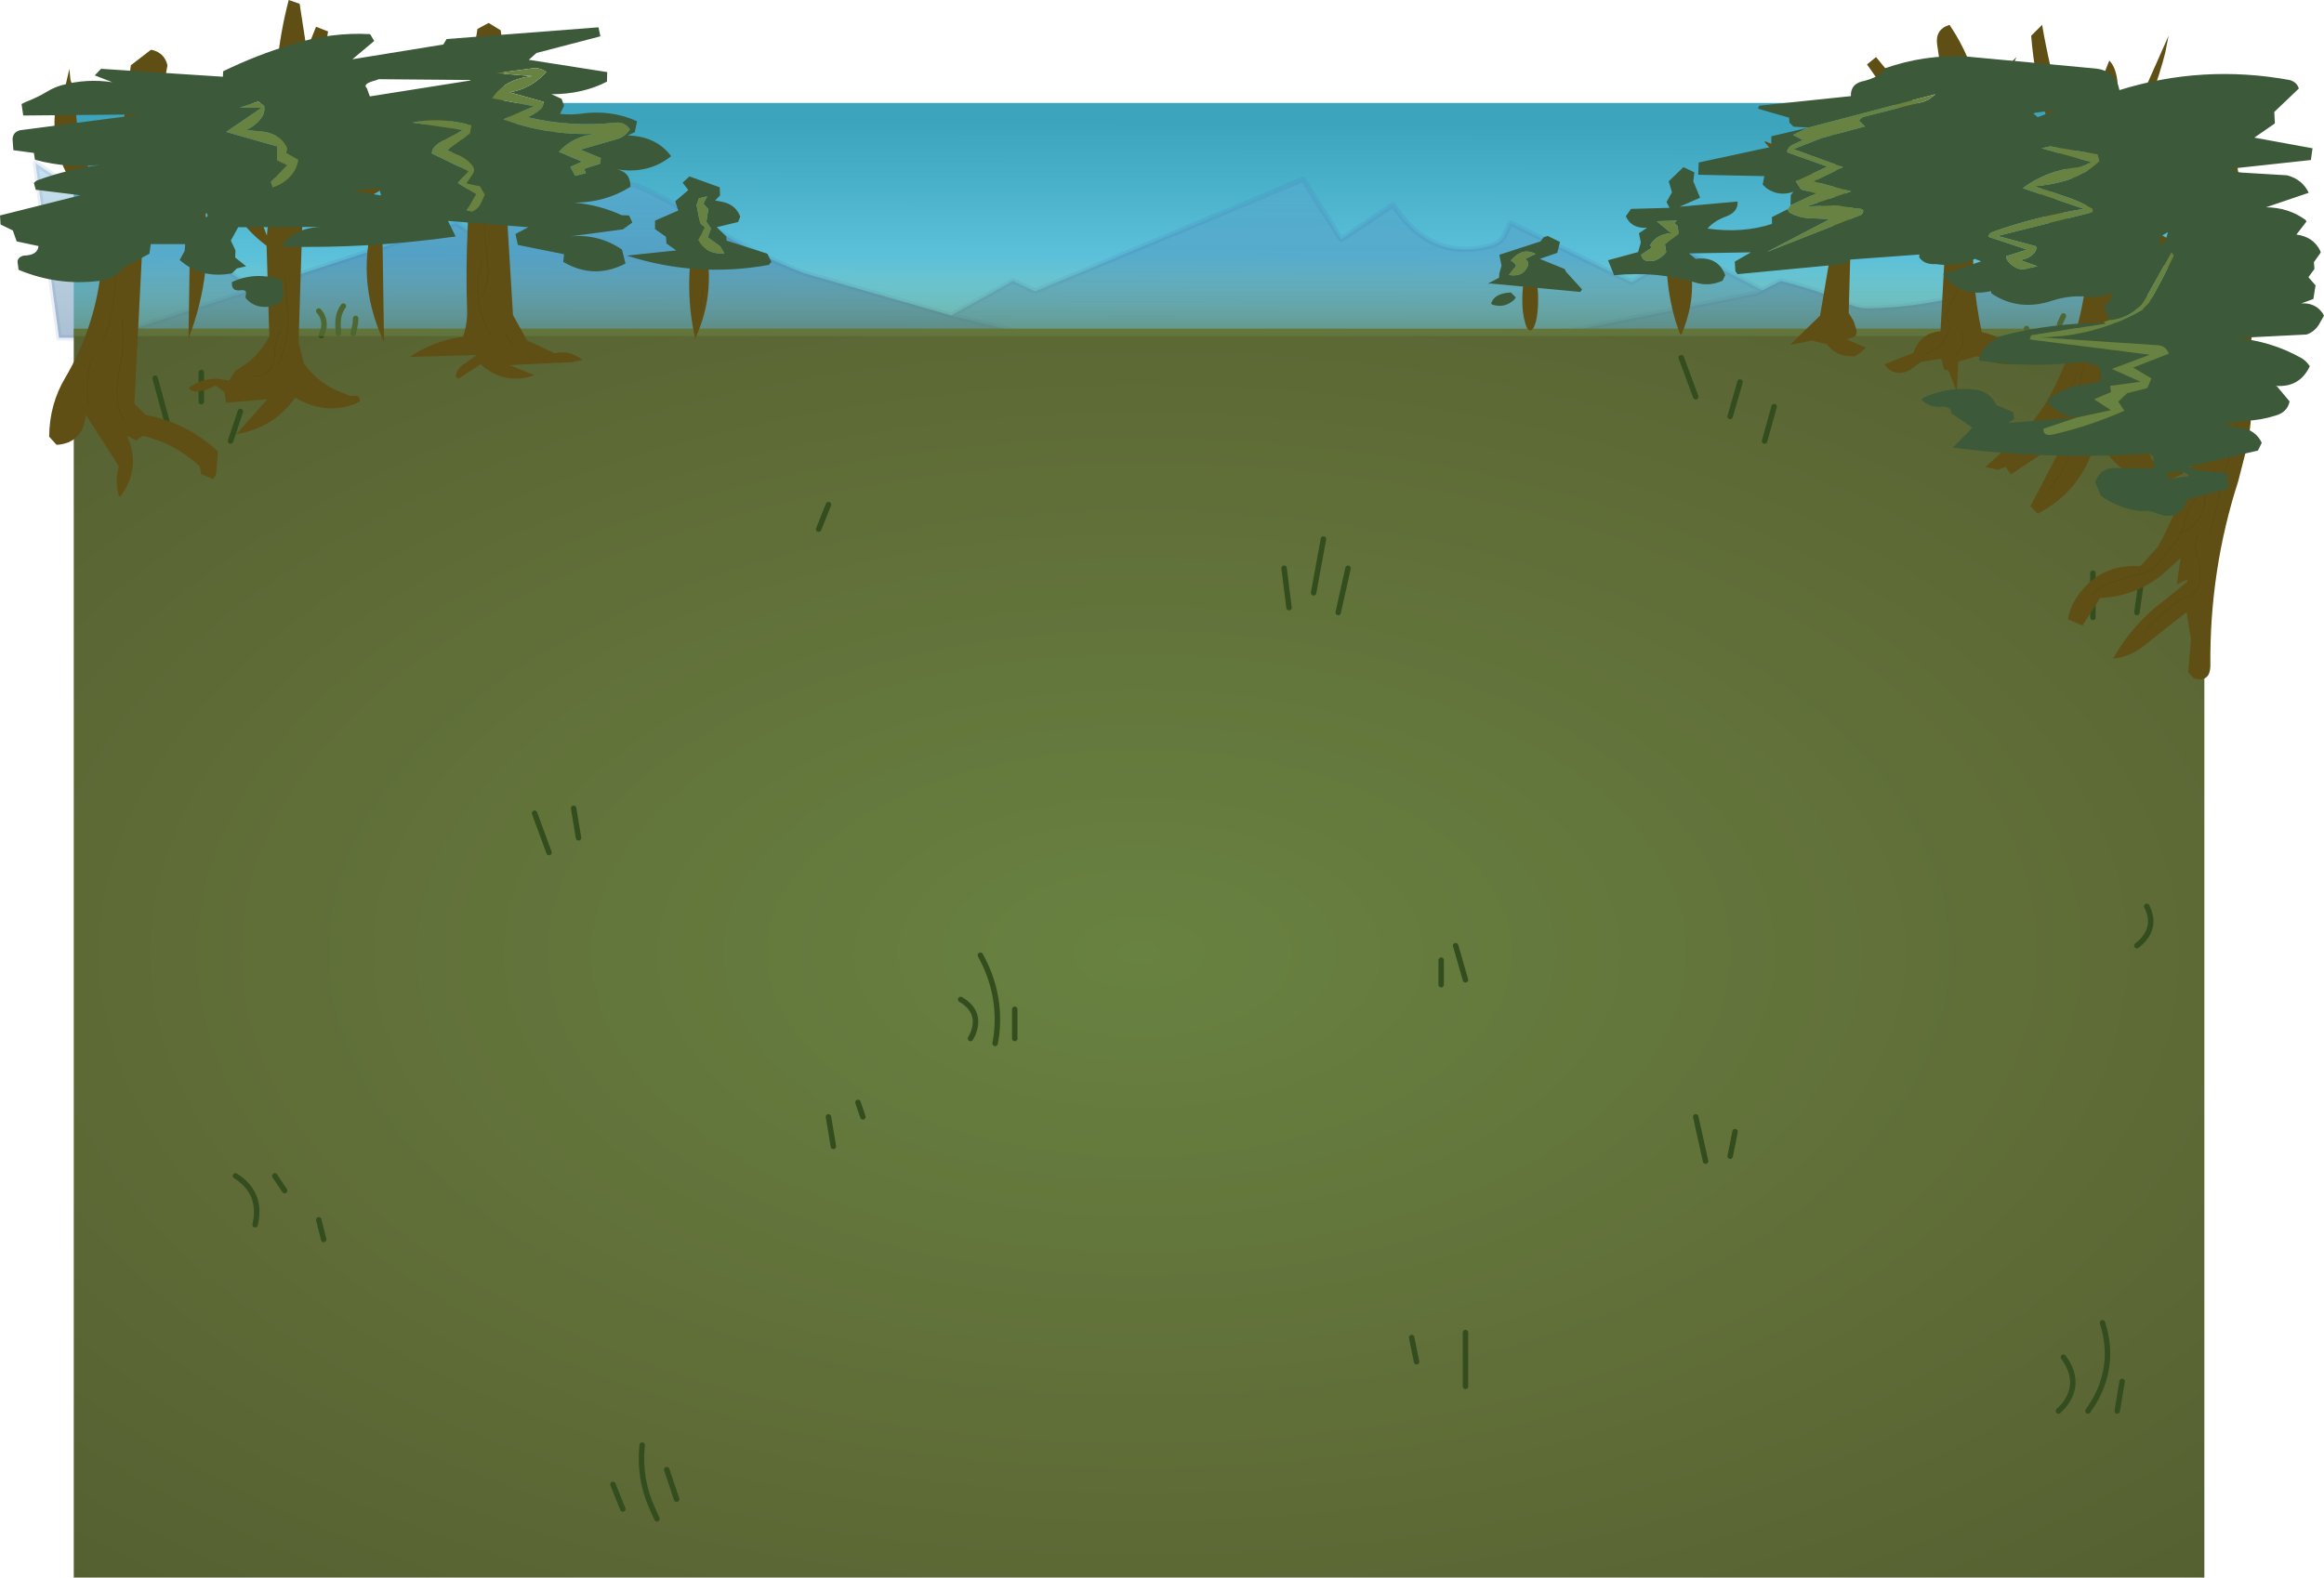 <?xml version="1.0" encoding="UTF-8" standalone="no"?>
<svg xmlns:xlink="http://www.w3.org/1999/xlink" height="288.85px" width="425.4px" xmlns="http://www.w3.org/2000/svg">
  <g transform="matrix(1.0, 0.0, 0.0, 1.0, 13.5, 18.85)">
    <path d="M390.0 41.3 L0.0 41.3 0.0 0.0 390.0 0.0 390.0 41.3" fill="url(#gradient0)" fill-rule="evenodd" stroke="none"/>
    <path d="M381.2 43.0 L375.05 39.25 394.95 31.0 395.5 30.95 397.05 43.0 381.2 43.0 M309.1 34.3 L308.0 34.85 267.55 43.0 177.3 43.0 160.6 38.9 171.9 32.6 176.0 34.5 225.0 14.0 232.0 25.0 241.5 18.65 Q248.5 29.35 259.7 26.05 261.25 25.6 262.0 24.05 L263.0 22.0 285.2 32.85 295.0 27.0 309.1 34.3 M33.05 34.1 L5.8 43.0 -2.7 43.0 -7.0 11.0 11.05 23.35 11.0 19.0 33.05 34.1 M12.0 24.0 L11.05 23.35 12.0 24.0" fill="url(#gradient1)" fill-rule="evenodd" stroke="none"/>
    <path d="M375.05 39.25 L381.2 43.0 267.55 43.0 308.0 34.85 309.1 34.3 312.45 32.6 Q319.1 34.15 325.25 36.95 326.8 37.65 328.4 37.6 344.8 37.35 359.95 30.0 L375.05 39.25 M160.6 38.9 L177.3 43.0 5.8 43.0 33.05 34.1 70.0 22.0 72.75 23.85 Q74.0 24.5 75.05 24.05 87.05 19.05 99.65 15.3 101.8 14.55 103.55 15.35 108.65 17.55 113.5 20.75 123.15 27.1 133.65 31.15 L160.6 38.9" fill="url(#gradient2)" fill-rule="evenodd" stroke="none"/>
    <path d="M375.05 39.25 L381.2 43.0 397.05 43.0 395.5 30.95 M394.95 31.0 L375.05 39.25 359.95 30.0 Q344.8 37.35 328.4 37.6 326.8 37.65 325.25 36.95 319.1 34.15 312.45 32.6 L309.1 34.3 308.0 34.85 267.55 43.0 381.2 43.0 M309.1 34.3 L295.0 27.0 285.2 32.85 263.0 22.0 262.0 24.05 Q261.25 25.6 259.7 26.05 248.5 29.35 241.5 18.65 L232.0 25.0 225.0 14.0 176.0 34.5 171.9 32.6 160.6 38.9 177.3 43.0 267.55 43.0 M160.6 38.9 L133.65 31.15 Q123.15 27.1 113.5 20.75 108.65 17.55 103.55 15.35 101.8 14.55 99.65 15.3 87.05 19.05 75.05 24.05 74.0 24.5 72.75 23.85 L70.0 22.0 33.05 34.1 5.8 43.0 177.3 43.0 M11.05 23.35 L12.0 24.0 M33.05 34.1 L11.0 19.0 11.05 23.35 -7.0 11.0 -2.7 43.0 5.8 43.0" fill="none" stroke="#3361ac" stroke-linecap="round" stroke-linejoin="round" stroke-opacity="0.102" stroke-width="1.0"/>
    <path d="M357.0 45.3 Q358.6 43.85 357.65 42.05 L357.45 41.3 357.65 42.05 Q358.6 43.85 357.0 45.3 M51.35 41.3 L357.45 41.3 363.4 41.3 363.3 42.6 363.4 41.3 390.0 41.3 390.0 270.0 0.0 270.0 0.0 41.3 45.75 41.3 48.4 41.3 48.45 42.15 48.4 41.3 51.35 41.3 51.15 42.15 51.35 41.3 M377.65 93.3 L378.55 87.0 377.65 93.3 M369.6 94.2 L369.6 86.1 369.6 94.2 M136.35 78.05 L138.15 73.55 136.35 78.05 M303.2 192.85 L304.1 188.35 303.2 192.85 M298.7 193.75 L296.9 185.65 298.7 193.75 M250.3 161.45 L250.3 156.95 250.3 161.45 M254.75 160.55 L252.95 154.3 254.75 160.55 M172.25 171.3 L172.25 165.95 172.25 171.3 M168.65 172.2 L168.9 170.7 Q169.8 163.0 165.95 156.05 169.8 163.0 168.9 170.7 L168.65 172.2 M164.15 171.3 L164.55 170.55 Q166.25 166.45 162.35 164.15 166.25 166.45 164.55 170.55 L164.15 171.3 M222.45 92.4 L221.55 85.2 222.45 92.4 M231.45 93.3 L233.25 85.2 231.45 93.3 M226.95 89.7 L228.75 79.85 226.95 89.7 M296.9 53.8 L294.25 46.65 296.9 53.8 M309.5 61.9 L311.25 55.6 309.5 61.9 M303.2 57.4 L305.0 51.1 303.2 57.4 M363.3 239.5 L364.2 238.6 Q367.65 234.35 364.2 229.65 367.65 234.35 364.2 238.6 L363.3 239.5 M374.05 239.5 L374.95 234.1 374.05 239.5 M368.7 239.5 L369.75 237.9 Q373.8 231.0 371.35 223.35 373.8 231.0 369.75 237.9 L368.7 239.5 M377.65 154.3 L378.35 153.7 Q381.35 150.8 379.45 147.1 381.35 150.8 378.35 153.7 L377.65 154.3 M45.3 42.6 L45.75 41.3 45.3 42.6 M38.6 199.15 L36.8 196.45 38.6 199.15 M245.8 230.5 L244.9 226.05 245.8 230.5 M254.75 235.0 L254.75 225.15 254.75 235.0 M33.2 205.4 L33.4 204.35 Q34.1 199.3 29.6 196.45 34.1 199.3 33.4 204.35 L33.2 205.4 M45.75 208.1 L44.85 204.5 45.75 208.1 M100.5 257.45 L98.7 252.95 100.5 257.45 M110.35 255.65 L108.55 250.25 110.35 255.65 M106.75 259.25 L105.95 257.45 Q103.4 251.9 104.05 245.75 103.4 251.9 105.95 257.45 L106.75 259.25 M139.05 191.05 L138.15 185.65 139.05 191.05 M144.45 185.65 L143.55 183.0 144.45 185.65 M92.4 134.55 L91.5 129.15 92.4 134.55 M87.0 137.25 L84.35 130.05 87.0 137.25 M23.35 54.7 L23.35 49.35 23.35 54.7 M28.7 61.9 L30.5 56.5 28.7 61.9 M17.05 58.3 L14.9 50.4 17.05 58.3" fill="url(#gradient3)" fill-rule="evenodd" stroke="none"/>
    <path d="M357.45 41.3 L357.65 42.05 Q358.6 43.85 357.0 45.3 M51.35 41.3 L51.15 42.15 M363.3 42.6 L363.4 41.3 363.55 40.4 364.2 39.0 M369.6 86.1 L369.6 94.2 M378.55 87.0 L377.65 93.3 M379.45 147.1 Q381.35 150.8 378.35 153.7 L377.65 154.3 M371.35 223.35 Q373.8 231.0 369.75 237.9 L368.7 239.5 M374.95 234.1 L374.05 239.5 M364.2 229.65 Q367.65 234.35 364.2 238.6 L363.3 239.5 M305.0 51.1 L303.2 57.4 M311.25 55.6 L309.5 61.9 M294.25 46.65 L296.9 53.8 M228.75 79.85 L226.95 89.7 M233.25 85.2 L231.45 93.3 M221.55 85.2 L222.45 92.4 M162.35 164.15 Q166.25 166.45 164.55 170.55 L164.15 171.3 M165.95 156.05 Q169.8 163.0 168.9 170.7 L168.65 172.2 M172.25 165.95 L172.25 171.3 M252.95 154.3 L254.75 160.55 M250.3 156.95 L250.3 161.45 M296.9 185.65 L298.7 193.75 M304.1 188.35 L303.2 192.85 M138.15 73.55 L136.35 78.05 M48.4 41.3 L48.45 42.15 M45.75 41.3 Q46.0 39.85 45.25 38.6 L44.85 38.1 M45.75 41.3 L45.3 42.6 M48.4 41.3 Q48.3 40.2 48.5 39.1 48.7 38.1 49.35 37.2 M51.35 41.3 L51.55 40.35 51.6 39.45 M14.9 50.4 L17.05 58.3 M30.5 56.5 L28.7 61.9 M23.35 49.35 L23.35 54.7 M84.35 130.05 L87.0 137.25 M91.5 129.15 L92.4 134.55 M143.55 183.0 L144.45 185.65 M138.15 185.65 L139.05 191.05 M104.05 245.75 Q103.4 251.9 105.95 257.45 L106.75 259.25 M108.55 250.25 L110.35 255.65 M98.7 252.95 L100.5 257.45 M44.85 204.5 L45.75 208.1 M29.6 196.45 Q34.1 199.3 33.4 204.35 L33.2 205.4 M254.75 225.15 L254.75 235.0 M244.9 226.05 L245.8 230.5 M36.8 196.45 L38.6 199.15" fill="none" stroke="#334d1e" stroke-linecap="round" stroke-linejoin="round" stroke-width="1.0"/>
    <path d="M390.05 42.7 L0.05 42.7 0.05 28.3 390.05 28.3 390.05 42.7" fill="url(#gradient4)" fill-rule="evenodd" stroke="none"/>
    <path d="M392.8 12.2 Q390.95 15.75 388.4 18.55 385.55 21.75 382.05 24.1 386.15 26.4 389.3 29.9 391.1 31.85 392.3 34.25 L392.3 33.15 Q393.6 22.75 392.8 12.2 M341.1 -10.6 Q340.65 -13.45 343.35 -14.3 348.4 -6.85 349.2 2.0 L349.65 0.6 Q351.55 -4.5 355.6 -8.4 352.5 -1.5 350.8 5.75 349.35 12.0 348.15 18.3 L349.35 17.35 Q352.45 14.7 355.95 15.95 L347.85 21.8 Q347.1 31.95 349.25 41.95 354.15 43.05 356.2 46.35 L355.05 47.25 355.95 47.7 Q352.3 48.35 348.4 46.35 L344.95 47.35 344.7 52.9 343.15 48.95 342.35 48.85 341.85 46.85 338.1 47.4 336.75 48.45 335.95 49.0 335.1 49.3 Q332.75 49.85 331.45 47.85 L336.75 45.75 337.0 45.1 Q338.3 42.1 341.7 41.8 L343.3 12.75 339.3 8.4 Q331.3 12.35 324.9 18.6 L325.75 16.75 Q329.7 9.15 338.05 6.95 L328.25 -7.05 329.9 -8.4 343.05 7.5 Q342.5 -1.5 341.1 -10.6 M358.3 -12.3 L360.3 -14.3 Q362.9 0.8 368.7 14.9 L368.7 11.95 Q368.7 1.6 372.6 -7.75 373.7 -6.7 374.05 -4.25 374.85 1.95 374.3 8.35 L383.45 -12.3 382.85 -9.25 Q380.9 -1.5 377.2 5.7 375.75 8.55 375.05 11.55 373.2 19.9 373.4 28.45 L374.7 26.3 Q381.4 15.8 392.65 10.05 391.5 4.5 393.8 -0.45 396.4 10.65 397.2 22.75 397.55 27.65 398.35 32.5 399.55 39.75 398.0 46.95 399.35 54.5 397.95 62.4 L396.2 69.25 Q390.95 85.5 391.1 102.95 391.1 106.2 388.05 105.35 L387.05 104.25 387.55 98.2 386.75 93.25 384.1 95.3 378.8 99.5 Q376.35 101.45 373.25 101.75 L374.5 99.75 Q377.85 94.6 382.9 90.9 L386.95 87.6 386.8 87.3 384.95 88.15 385.65 83.3 382.55 86.15 Q377.5 90.35 370.9 90.65 L367.7 95.7 365.05 94.55 Q365.4 92.3 366.75 90.35 370.9 84.35 378.3 84.8 L381.5 81.25 Q388.8 68.05 389.75 53.2 L388.9 51.0 389.9 49.65 389.9 44.0 375.95 36.25 376.1 32.9 390.0 42.15 390.25 40.05 Q388.55 38.2 387.5 36.0 386.35 33.65 384.6 31.65 382.05 28.7 378.65 26.6 L373.55 32.6 Q373.8 49.85 380.5 65.5 L381.55 65.45 382.45 65.4 383.3 65.55 384.7 66.25 Q385.7 66.9 386.2 67.85 L383.75 68.95 Q381.2 70.05 378.5 68.95 372.95 66.7 370.4 61.1 L369.6 63.55 Q366.8 71.45 359.5 75.2 L358.15 73.85 364.7 61.3 354.6 68.0 353.6 66.65 352.55 67.05 Q352.1 67.25 351.7 67.05 L349.9 66.65 355.75 61.45 Q359.75 57.55 362.25 52.65 367.85 41.6 368.7 28.95 L365.7 26.75 Q361.15 23.1 359.5 17.45 L361.0 14.6 368.8 27.6 368.95 19.8 367.05 16.5 Q359.5 3.1 358.3 -12.3 M78.15 -13.3 L78.65 -9.25 78.8 3.45 81.3 0.8 82.2 2.7 78.95 5.7 78.65 4.6 78.5 12.1 Q82.55 6.25 89.55 4.35 82.7 8.55 79.0 15.65 L80.4 38.85 83.0 43.5 88.05 45.85 Q90.0 45.3 91.85 46.25 L93.1 46.95 93.05 47.05 91.25 47.45 79.8 48.0 84.35 49.85 Q78.85 51.75 74.45 47.85 L70.5 50.45 Q69.7 50.25 70.05 49.45 70.5 48.3 71.55 47.7 L73.75 46.15 61.5 46.5 Q66.0 43.5 71.25 42.8 72.1 40.35 72.0 37.85 71.75 30.6 72.1 23.1 72.3 18.7 72.1 14.4 L71.85 15.2 Q70.9 11.45 68.4 7.7 66.0 4.05 61.6 2.85 58.6 2.2 57.85 1.45 L58.55 1.15 Q63.0 0.35 67.4 1.65 70.15 4.25 71.55 7.85 L71.85 8.6 Q71.8 6.6 71.9 4.6 72.35 -4.5 73.9 -13.55 L75.95 -14.65 78.15 -13.3 M10.45 -6.9 L14.15 -9.75 Q16.6 -9.25 17.15 -6.9 L14.0 11.1 Q18.65 6.2 24.0 2.65 L26.05 0.65 Q28.25 -2.75 31.1 -5.55 L31.25 -3.05 Q23.9 8.1 13.35 15.9 L13.0 18.9 29.1 7.85 35.35 24.3 Q35.7 20.4 36.35 16.55 37.3 11.0 37.0 5.5 36.25 -7.0 39.35 -18.85 L41.35 -18.15 42.65 -9.7 44.35 -13.95 46.55 -13.1 42.6 12.25 52.1 4.5 42.3 15.8 41.9 21.15 Q50.0 16.85 58.0 12.15 61.1 10.3 64.4 8.75 L65.35 8.55 Q55.65 18.65 41.85 21.65 L41.15 43.8 42.15 47.75 Q44.5 50.95 48.0 52.6 L50.75 53.7 Q52.5 53.25 52.35 54.65 L51.75 55.0 Q46.05 57.25 40.55 53.95 36.6 59.5 29.75 60.65 L35.45 54.25 27.9 54.9 27.55 52.9 25.9 51.7 Q24.45 52.65 22.8 52.8 21.7 53.0 21.0 52.2 24.35 49.75 28.4 50.85 L29.6 49.0 Q33.5 46.95 35.8 42.8 L35.3 26.15 Q27.7 20.5 26.3 10.85 L12.85 20.4 11.1 55.05 13.1 57.1 Q20.75 58.55 26.4 63.8 L26.05 68.0 25.55 68.85 23.35 68.0 23.05 66.5 Q18.4 62.25 12.6 60.95 L11.45 61.8 9.75 60.95 Q12.4 66.7 8.6 72.0 L8.25 72.0 Q7.5 69.15 8.25 66.5 L2.2 57.1 Q1.7 62.3 -3.15 62.6 L-4.5 61.1 Q-4.45 55.15 -1.55 50.3 3.75 41.3 4.95 31.0 L4.05 30.85 Q0.15 29.85 -1.7 26.35 L5.2 29.85 6.8 21.0 Q3.75 19.6 1.65 17.2 -5.55 8.9 -2.75 -2.15 L-1.5 -3.2 -0.8 -6.25 -0.6 -4.2 0.35 -1.7 Q0.0 10.1 7.05 19.55 L10.45 -6.9 M371.2 44.0 Q371.05 44.7 371.05 45.35 371.4 51.5 368.5 56.75 371.4 51.5 371.05 45.35 371.05 44.7 371.2 44.0 M331.25 21.5 L333.2 22.45 331.6 23.7 Q328.8 25.65 325.25 25.7 L324.9 38.45 325.8 39.95 326.3 41.5 Q326.45 42.3 326.05 42.75 L324.55 43.3 328.05 44.8 327.2 45.6 326.0 46.4 324.75 46.35 Q322.35 46.1 320.85 44.15 L318.15 43.5 314.15 44.3 319.65 38.95 321.35 28.95 320.45 28.9 319.6 28.7 Q318.5 28.4 318.0 27.4 317.4 26.2 317.6 24.95 L321.7 26.0 322.1 21.4 309.45 7.1 309.7 7.05 Q318.6 10.55 322.2 19.6 L322.6 10.7 322.9 10.45 Q324.95 17.85 325.25 25.65 L326.15 24.45 Q328.25 22.2 331.25 21.5 M378.95 97.4 Q379.85 95.5 381.3 94.4 L382.9 93.0 Q383.8 92.2 384.8 91.55 386.05 90.7 387.3 90.25 388.55 89.75 389.0 88.35 L389.2 87.35 Q389.4 84.9 388.65 82.65 387.85 80.4 389.0 78.95 387.85 80.4 388.65 82.65 389.4 84.9 389.2 87.35 L389.0 88.35 Q388.55 89.75 387.3 90.25 386.05 90.7 384.8 91.55 383.8 92.2 382.9 93.0 L381.3 94.4 Q379.85 95.5 378.95 97.4 M390.0 71.2 Q390.6 74.8 388.0 77.25 387.35 77.95 386.5 78.4 L385.75 78.75 384.9 80.2 383.4 82.05 382.15 83.55 381.45 84.4 Q380.15 86.05 377.9 86.35 L376.0 86.85 373.45 87.65 Q370.85 88.3 369.2 90.35 370.85 88.3 373.45 87.65 L376.0 86.85 377.9 86.35 Q380.15 86.05 381.45 84.4 L382.15 83.55 383.4 82.05 384.9 80.2 385.75 78.75 386.5 78.4 Q387.35 77.95 388.0 77.25 390.6 74.8 390.0 71.2 M366.5 50.4 L365.5 52.05 364.15 54.4 365.5 52.05 366.5 50.4 M370.2 42.65 Q367.05 48.15 367.1 54.4 367.15 56.45 366.8 58.4 L366.0 62.2 Q364.75 67.15 361.45 70.85 364.75 67.15 366.0 62.2 L366.8 58.4 Q367.15 56.45 367.1 54.4 367.05 48.15 370.2 42.65 M396.05 55.75 Q396.4 56.95 396.2 58.0 395.6 61.65 394.45 65.15 393.25 69.05 392.45 73.0 391.95 75.7 391.0 78.25 391.95 75.7 392.45 73.0 393.25 69.05 394.45 65.15 395.6 61.65 396.2 58.0 396.4 56.95 396.05 55.75 M392.35 66.85 L391.45 68.3 Q388.0 71.95 386.3 76.6 L385.85 78.3 385.75 78.75 385.0 78.95 385.75 78.75 385.85 78.3 386.3 76.6 Q388.0 71.95 391.45 68.3 L392.35 66.85 M345.65 42.0 L345.7 42.35 Q346.3 44.55 344.35 46.35 346.3 44.55 345.7 42.35 L345.65 42.0 M345.15 33.2 L344.25 35.55 342.65 38.8 Q342.5 39.15 342.8 39.5 343.7 40.55 343.15 41.95 341.9 45.05 338.95 46.0 341.9 45.05 343.15 41.95 343.7 40.55 342.8 39.5 342.5 39.15 342.65 38.8 L344.25 35.55 345.15 33.2 M114.2 21.75 L114.6 21.5 115.55 25.7 Q117.6 34.85 113.75 43.15 111.35 32.45 114.2 21.75 M267.65 32.0 Q268.05 33.65 268.05 36.0 268.05 38.35 267.65 40.0 267.2 41.65 266.6 41.65 266.0 41.65 265.6 40.0 265.15 38.35 265.15 36.0 265.15 33.65 265.6 32.0 266.0 30.35 266.6 30.35 267.2 30.35 267.65 32.0 M292.55 37.45 Q291.45 32.55 291.55 27.55 291.6 24.35 292.95 22.3 298.75 31.9 294.3 42.35 L294.05 42.35 Q293.1 39.95 292.55 37.45 M321.8 7.6 Q321.25 6.15 322.2 4.7 L324.2 10.2 Q322.5 9.35 321.8 7.6 M75.25 20.85 L75.15 22.5 75.8 29.9 Q76.1 33.05 74.6 35.6 76.1 33.05 75.8 29.9 L75.15 22.5 75.25 20.85 M115.25 33.25 L115.05 35.2 Q114.8 36.55 114.9 37.95 114.8 36.55 115.05 35.2 L115.25 33.25 M55.45 19.65 L56.45 20.65 56.8 43.8 Q51.2 31.85 55.45 19.65 M80.7 44.25 Q79.45 43.45 78.95 42.0 79.45 43.45 80.7 44.25 M74.6 28.55 L74.5 29.5 Q72.8 36.45 76.3 42.35 72.8 36.45 74.5 29.5 L74.6 28.55 M21.35 20.45 L23.85 17.95 Q25.75 30.9 21.0 43.15 L21.35 20.45 M32.95 50.05 Q35.85 50.1 36.6 47.35 L36.8 46.0 Q36.7 43.55 38.0 41.65 36.7 43.55 36.8 46.0 L36.6 47.35 Q35.85 50.1 32.95 50.05 M38.65 32.25 L38.85 33.6 39.15 38.95 Q39.4 43.85 37.3 48.05 39.4 43.85 39.15 38.95 L38.85 33.6 38.65 32.25 M7.75 31.6 L7.75 32.25 Q7.4 38.15 5.4 43.65 7.4 38.15 7.75 32.25 L7.75 31.6 M3.4 46.7 Q3.05 47.2 2.95 47.75 2.15 51.55 2.7 55.4 2.15 51.55 2.95 47.75 3.05 47.2 3.4 46.7 M8.75 39.3 Q9.45 43.85 8.45 48.35 7.8 51.25 7.95 54.1 8.1 56.6 9.4 58.45 8.1 56.6 7.95 54.1 7.8 51.25 8.45 48.35 9.45 43.85 8.75 39.3" fill="#5f4f14" fill-rule="evenodd" stroke="none"/>
    <path d="M368.5 56.75 Q371.4 51.5 371.05 45.35 371.05 44.7 371.2 44.0 M338.95 46.0 Q341.9 45.05 343.15 41.95 343.7 40.55 342.8 39.5 342.5 39.15 342.65 38.8 L344.25 35.55 345.15 33.2 M344.35 46.35 Q346.3 44.55 345.7 42.35 L345.65 42.0 M385.0 78.95 L385.75 78.75 385.85 78.3 386.3 76.6 Q388.0 71.95 391.45 68.3 L392.35 66.85 M391.0 78.25 Q391.95 75.7 392.45 73.0 393.25 69.05 394.45 65.15 395.6 61.65 396.2 58.0 396.4 56.95 396.05 55.75 M361.45 70.85 Q364.75 67.15 366.0 62.2 L366.8 58.4 Q367.15 56.45 367.1 54.4 367.05 48.15 370.2 42.65 M364.15 54.4 L365.5 52.05 366.5 50.4 M369.2 90.35 Q370.85 88.3 373.45 87.65 L376.0 86.85 377.9 86.35 Q380.15 86.05 381.45 84.4 L382.15 83.55 383.4 82.05 384.9 80.2 385.75 78.75 386.5 78.4 Q387.35 77.95 388.0 77.25 390.6 74.8 390.0 71.2 M389.0 78.95 Q387.85 80.4 388.65 82.65 389.4 84.9 389.2 87.35 L389.0 88.35 Q388.55 89.75 387.3 90.25 386.05 90.7 384.8 91.55 383.8 92.2 382.9 93.0 L381.3 94.4 Q379.85 95.5 378.95 97.4 M114.9 37.95 Q114.8 36.55 115.05 35.2 L115.25 33.25 M74.6 35.6 Q76.1 33.05 75.8 29.9 L75.15 22.5 75.25 20.85 M76.3 42.35 Q72.8 36.45 74.5 29.5 L74.6 28.55 M78.95 42.0 Q79.45 43.45 80.7 44.25 M9.4 58.45 Q8.1 56.6 7.95 54.1 7.8 51.25 8.45 48.35 9.45 43.85 8.75 39.3 M2.7 55.4 Q2.15 51.55 2.95 47.75 3.05 47.2 3.4 46.7 M5.4 43.65 Q7.4 38.15 7.75 32.25 L7.75 31.6 M37.3 48.05 Q39.4 43.85 39.15 38.95 L38.85 33.6 38.65 32.25 M38.0 41.65 Q36.7 43.55 36.8 46.0 L36.6 47.35 Q35.85 50.1 32.95 50.05" fill="none" stroke="#4f4011" stroke-linecap="round" stroke-linejoin="round" stroke-width="0.05"/>
    <path d="M55.3 -4.15 Q52.75 -3.5 53.65 -2.7 L54.2 -1.2 73.15 -4.2 55.85 -4.35 55.3 -4.15 M3.85 -5.05 L5.0 -6.25 27.3 -4.8 27.35 -5.8 Q33.4 -8.75 39.85 -10.7 47.05 -13.0 54.25 -12.6 L55.0 -11.35 51.0 -8.0 67.65 -10.7 68.25 -11.7 96.05 -13.85 96.4 -12.2 84.7 -9.15 83.3 -7.9 97.65 -5.65 97.6 -3.9 Q93.15 -1.6 87.45 -1.6 88.4 -1.15 89.3 -0.75 L89.75 0.5 89.0 2.0 Q90.85 2.2 92.6 2.0 98.3 1.15 103.1 3.35 L102.7 5.35 101.4 5.95 Q106.65 6.1 109.35 9.75 105.15 13.1 99.35 12.15 101.95 12.65 101.9 15.35 97.3 18.25 91.6 18.25 96.15 18.65 100.3 20.55 L101.65 20.6 102.25 21.9 100.5 23.15 90.75 24.45 Q96.05 23.9 100.35 26.85 L101.0 29.4 Q95.2 32.4 89.6 29.1 L89.75 27.7 81.3 26.0 80.85 24.0 83.2 22.75 68.5 21.6 69.9 24.45 Q54.05 26.7 37.95 26.3 40.45 22.8 45.35 22.7 L30.1 22.75 28.75 25.2 29.6 27.0 29.55 28.3 31.55 29.9 29.85 30.3 28.95 31.2 Q23.3 32.25 19.4 28.75 L20.3 27.1 20.4 25.85 14.1 25.85 13.85 27.6 9.2 30.1 Q7.4 32.35 4.5 32.6 -3.05 33.5 -10.1 30.55 L-10.3 29.05 Q-10.2 28.2 -9.15 27.95 -6.6 27.9 -6.45 26.2 L-10.45 25.35 -11.15 23.35 -13.4 22.25 -13.5 20.6 1.25 16.9 -6.95 15.9 -7.3 14.65 Q-6.9 14.2 -6.35 14.05 -0.85 12.1 4.8 11.35 -1.2 12.0 -7.1 10.4 L-7.3 9.15 -11.05 8.65 -11.2 6.65 Q-11.15 5.35 -9.85 5.0 L12.4 2.1 -9.25 2.3 -9.55 0.2 -8.75 -0.2 Q-6.65 -1.0 -4.75 -2.15 -3.6 -2.85 -2.2 -3.25 2.3 -4.5 7.05 -3.8 L3.85 -5.05 M86.5 -5.65 Q85.3 -6.6 83.65 -6.3 L77.35 -5.45 83.9 -4.9 Q78.8 -4.35 76.6 -0.85 L84.25 0.6 78.6 3.0 Q86.75 6.0 95.55 5.65 91.35 6.1 88.8 8.95 L93.05 10.75 90.9 11.7 91.8 13.35 93.75 12.85 93.65 12.6 93.55 12.4 93.5 12.2 93.6 12.0 93.9 11.9 96.3 11.15 96.5 10.1 92.75 8.55 99.15 6.7 Q100.8 6.35 101.8 4.85 100.9 3.45 99.2 3.6 91.05 4.5 83.05 2.6 84.25 2.15 85.25 1.3 86.0 0.75 86.0 -0.2 L79.8 -1.95 Q83.35 -2.55 85.95 -5.1 L86.5 -5.65 M313.75 19.45 L313.95 20.0 Q315.6 20.95 317.55 21.1 L321.5 21.25 309.9 27.3 327.25 20.45 Q328.15 19.3 326.45 19.35 L322.75 18.75 317.2 18.95 325.35 16.2 318.5 14.35 323.85 11.75 314.8 8.45 319.9 6.45 327.9 4.3 326.8 3.25 Q327.25 2.6 327.85 2.5 L337.65 0.0 Q338.65 -0.2 339.55 -0.65 L340.8 -1.6 317.55 4.5 314.8 4.35 314.05 3.6 314.0 2.7 308.3 1.05 308.4 0.75 308.55 0.5 325.3 -1.25 Q325.2 -3.6 327.8 -4.05 330.1 -4.65 331.35 -5.85 L331.45 -5.95 331.55 -6.35 Q338.8 -8.9 346.45 -8.5 L370.1 -6.3 Q373.75 -5.9 374.45 -2.35 389.7 -7.1 405.6 -4.2 406.9 -3.85 407.3 -2.65 L402.8 1.65 402.9 3.75 399.15 6.35 409.8 8.3 409.5 10.45 395.2 12.0 Q395.95 12.75 396.85 12.75 L405.15 13.25 Q407.95 14.0 409.1 16.45 L401.3 19.1 Q405.4 19.15 408.5 21.4 L408.7 21.7 406.85 24.1 Q409.95 24.5 411.2 27.05 L411.3 27.4 410.05 29.15 410.15 30.4 409.05 31.9 410.35 33.4 409.95 35.9 407.75 36.7 Q410.3 36.55 411.65 38.5 L411.9 38.95 410.9 40.7 Q410.05 41.95 408.7 42.4 L395.75 43.05 Q402.1 43.55 407.65 46.65 408.6 47.15 409.3 48.2 407.45 52.15 403.05 51.8 L403.3 51.9 405.6 54.65 Q405.2 56.65 403.0 57.25 400.35 58.1 397.5 58.2 L393.5 58.85 395.65 59.4 Q398.9 59.4 400.35 61.9 L400.5 62.25 399.8 63.65 387.05 66.6 388.7 67.25 394.2 67.85 394.4 70.6 386.95 72.55 Q385.4 76.85 381.2 75.1 379.75 74.5 378.25 74.75 374.15 74.15 371.1 71.95 L370.0 69.45 Q370.95 66.85 373.6 66.85 L380.95 66.9 380.75 66.7 380.65 64.85 380.05 64.2 Q361.85 65.4 343.95 63.1 L347.55 59.45 343.7 56.8 Q343.75 55.4 341.4 55.65 339.6 55.6 338.35 54.45 L338.25 54.3 338.5 54.0 Q343.3 51.8 348.5 52.55 350.9 53.1 351.9 55.3 L355.0 56.6 355.2 57.85 354.05 58.6 366.65 57.6 360.55 59.65 Q360.4 61.1 362.35 60.7 369.05 59.15 375.35 56.35 L374.25 54.7 375.85 53.15 379.55 52.2 380.3 50.45 376.95 48.45 383.5 45.9 Q382.9 44.35 381.2 44.35 L359.55 42.9 Q369.85 42.9 378.6 37.9 L379.9 36.55 Q382.35 32.3 384.4 27.95 L384.0 27.35 379.1 36.05 Q378.5 37.1 377.5 37.85 375.3 39.65 372.6 39.75 L371.6 37.4 372.75 36.0 373.3 34.65 Q371.45 35.6 369.35 35.55 365.7 35.05 362.15 36.2 356.0 38.25 351.0 34.85 L350.95 34.45 Q345.4 35.7 342.2 31.35 L349.15 29.0 348.0 28.55 Q344.65 30.1 340.85 29.5 338.75 29.65 337.8 28.25 L337.85 27.75 324.85 28.7 324.45 29.45 304.55 31.35 304.15 30.8 304.05 29.05 307.0 27.35 295.65 27.55 296.9 28.55 Q300.95 28.0 302.3 31.55 L301.8 32.55 Q299.35 33.65 296.9 32.9 289.7 30.75 281.95 31.55 L280.85 28.8 286.35 27.3 286.85 25.55 286.5 23.85 288.0 22.85 Q285.15 23.05 284.1 20.75 L285.05 19.4 292.1 19.2 291.55 18.15 292.55 16.35 291.95 14.35 294.65 11.75 296.65 12.7 296.45 14.35 297.7 17.35 293.95 19.0 304.55 18.05 Q304.7 19.9 302.55 20.75 300.3 21.55 299.05 23.0 305.5 23.9 310.85 22.15 L310.85 20.9 313.75 19.45 M317.35 4.55 L314.7 5.85 316.5 6.8 Q316.2 6.9 314.55 7.7 313.95 8.0 313.65 8.7 L313.65 9.05 321.0 11.65 315.2 14.35 316.2 15.85 318.9 16.55 314.25 18.75 314.3 16.85 314.8 16.25 Q312.2 17.2 309.9 15.65 L309.15 14.95 309.45 13.4 297.35 13.15 297.45 10.9 310.7 8.05 310.75 6.1 317.35 4.55 M383.35 23.65 L382.3 24.25 381.65 25.75 382.75 25.6 383.35 23.65 M366.65 11.8 Q361.15 12.35 356.75 15.6 L367.95 19.4 Q359.3 20.75 351.3 23.6 350.6 23.8 350.45 24.5 L357.55 26.85 353.75 28.05 Q353.65 28.4 353.85 28.65 354.25 29.35 355.0 29.85 L355.65 30.25 Q356.65 30.65 357.85 30.25 L359.45 29.9 356.35 28.8 356.8 28.65 357.65 28.4 358.35 27.95 358.95 27.4 359.25 26.75 359.2 26.25 352.15 24.35 369.55 20.0 369.55 19.4 Q367.15 17.95 364.45 17.1 361.65 16.1 358.85 15.25 362.1 15.05 365.3 14.0 368.45 12.9 370.8 10.65 L370.45 9.4 361.8 7.95 363.05 7.65 360.2 8.3 369.2 10.8 Q368.1 11.65 366.65 11.8 M366.85 57.55 Q363.8 57.5 361.7 55.2 L361.45 54.9 361.3 54.5 Q364.15 51.85 368.4 51.5 369.55 51.5 370.65 50.9 L371.25 50.6 370.75 48.35 369.45 47.8 367.8 47.4 Q358.15 48.6 348.75 47.15 348.95 45.7 350.05 44.6 351.5 43.05 353.6 42.45 362.35 40.3 371.7 40.25 L372.0 40.4 365.25 41.45 358.3 42.55 358.0 43.3 380.05 46.1 373.05 48.7 378.35 51.05 372.75 51.8 372.9 52.95 369.8 54.25 372.9 56.25 366.85 57.55 M387.7 68.25 L385.85 67.5 383.1 67.7 383.5 68.85 387.7 68.25 M363.1 1.25 L359.0 1.8 358.7 1.95 358.9 2.1 359.5 2.6 363.1 1.25 M293.0 22.0 L293.05 21.9 293.45 21.55 289.75 21.65 292.4 23.85 Q289.75 24.0 288.55 26.05 L288.85 26.5 286.9 27.8 Q287.2 29.35 289.4 28.85 290.65 28.4 291.5 27.3 L291.25 25.85 293.8 24.0 293.55 22.5 293.0 22.0 M259.45 36.7 Q260.05 34.85 263.05 34.7 L263.95 35.6 263.7 36.0 Q261.85 37.7 259.6 36.9 L259.45 36.7 M269.05 24.6 L269.8 24.35 272.05 25.45 271.55 27.45 268.35 28.55 272.9 30.4 273.15 30.9 276.1 34.15 275.75 34.6 259.25 33.05 Q258.8 33.3 259.1 32.95 L260.9 32.0 260.95 31.2 261.35 29.8 260.95 27.8 268.5 25.35 269.05 24.6 M266.25 29.15 L265.7 28.55 267.6 27.65 Q265.2 26.35 263.05 28.85 264.5 29.75 263.7 30.2 L262.7 31.5 Q265.45 31.95 266.25 29.6 L266.25 29.15 M122.0 20.8 L121.6 21.8 117.7 22.75 119.45 24.45 119.5 25.2 126.95 27.6 127.7 29.1 127.25 29.65 Q114.0 32.05 101.25 27.95 L110.3 27.0 108.5 25.75 108.4 24.5 106.4 23.1 106.4 21.55 110.65 19.7 110.1 18.0 112.5 15.95 111.45 14.6 112.7 13.45 118.25 15.45 118.3 16.95 117.4 17.85 118.7 18.1 Q121.15 18.6 122.0 20.8 M115.95 17.1 L114.45 17.45 114.0 18.7 114.65 22.0 115.55 22.8 114.3 25.1 Q115.8 27.8 119.1 27.55 L118.35 26.25 116.05 24.6 116.65 23.0 115.8 21.75 116.15 19.45 115.25 18.45 115.95 17.1 M72.8 4.1 Q68.0 2.75 63.25 3.35 L62.0 3.6 71.25 4.95 67.6 6.9 Q65.5 8.0 65.55 9.25 L72.25 12.5 70.3 14.65 73.65 16.7 71.95 19.65 72.6 19.85 72.9 19.9 Q74.05 19.45 74.55 18.3 L75.25 16.8 74.35 15.25 71.85 14.75 73.15 12.85 Q73.55 12.0 72.7 11.15 71.6 9.95 70.05 9.4 L68.35 8.65 72.5 5.6 72.8 4.1 M56.25 16.95 L55.9 15.6 51.1 16.05 56.25 16.95 M31.6 4.95 Q33.3 4.15 34.35 2.75 34.95 1.95 34.9 0.95 L34.85 0.5 33.75 -0.25 30.4 0.85 34.35 0.9 27.9 5.3 37.2 7.95 37.2 10.5 39.05 11.4 36.1 14.45 36.45 15.45 Q38.8 14.7 40.2 12.75 40.95 11.65 41.1 10.4 L38.9 9.15 39.1 8.35 Q38.1 5.9 35.0 5.3 L31.6 4.95 M31.45 35.35 Q31.85 34.1 30.55 34.3 28.8 34.55 28.95 32.8 33.2 30.8 38.1 32.4 L38.4 35.65 Q37.6 36.9 36.1 37.25 33.15 37.75 31.45 35.7 L31.45 35.35 M23.25 21.0 L23.7 21.0 Q24.9 21.0 24.3 20.15 L23.25 21.0" fill="#3c5939" fill-rule="evenodd" stroke="none"/>
    <path d="M86.5 -5.65 L85.95 -5.1 Q83.35 -2.55 79.8 -1.95 L86.0 -0.2 Q86.0 0.75 85.25 1.3 84.25 2.15 83.05 2.6 91.05 4.5 99.2 3.6 100.9 3.45 101.8 4.85 100.8 6.35 99.15 6.7 L92.75 8.55 96.5 10.1 96.3 11.15 93.9 11.9 93.6 12.0 93.5 12.2 93.55 12.4 93.65 12.6 93.75 12.85 91.8 13.35 90.9 11.7 93.05 10.75 88.8 8.95 Q91.35 6.1 95.55 5.65 86.75 6.0 78.6 3.0 L84.25 0.6 76.6 -0.85 Q78.8 -4.35 83.9 -4.9 L77.35 -5.45 83.65 -6.3 Q85.3 -6.6 86.5 -5.65 M317.55 4.5 L340.8 -1.6 339.55 -0.65 Q338.65 -0.2 337.65 0.0 L327.85 2.5 Q327.25 2.6 326.8 3.25 L327.9 4.3 319.9 6.45 314.8 8.45 323.85 11.75 318.5 14.35 325.35 16.2 317.2 18.95 322.75 18.75 326.45 19.35 Q328.15 19.3 327.25 20.45 L309.9 27.3 321.5 21.25 317.55 21.1 Q315.6 20.95 313.95 20.0 L313.75 19.45 314.25 18.75 318.9 16.55 316.2 15.85 315.2 14.35 321.0 11.65 313.65 9.05 313.65 8.7 Q313.95 8.0 314.55 7.7 316.2 6.9 316.5 6.8 L314.7 5.85 317.35 4.55 317.55 4.5 M372.6 39.75 Q375.3 39.65 377.5 37.85 378.5 37.1 379.1 36.05 L384.0 27.35 384.4 27.95 Q382.35 32.3 379.9 36.55 L378.6 37.9 Q369.85 42.9 359.55 42.9 L381.2 44.35 Q382.9 44.35 383.5 45.9 L376.95 48.45 380.3 50.45 379.55 52.2 375.85 53.15 374.25 54.7 375.35 56.35 Q369.05 59.15 362.35 60.7 360.4 61.1 360.55 59.65 L366.65 57.6 366.85 57.55 372.9 56.25 369.8 54.25 372.9 52.95 372.75 51.8 378.35 51.05 373.05 48.7 380.05 46.1 358.0 43.3 358.3 42.55 365.25 41.45 372.0 40.4 371.7 40.25 371.6 40.1 372.6 39.75 M366.65 11.8 Q368.1 11.65 369.2 10.8 L360.2 8.3 363.05 7.65 361.8 7.95 370.45 9.4 370.8 10.65 Q368.45 12.9 365.3 14.0 362.1 15.05 358.85 15.25 361.65 16.1 364.45 17.1 367.15 17.95 369.55 19.4 L369.55 20.0 352.15 24.35 359.2 26.25 359.25 26.75 358.95 27.4 358.35 27.95 357.65 28.4 356.8 28.65 356.35 28.8 359.45 29.9 357.85 30.25 Q356.65 30.65 355.65 30.25 L355.0 29.85 Q354.25 29.35 353.85 28.65 353.65 28.4 353.75 28.05 L357.55 26.85 350.45 24.5 Q350.6 23.8 351.3 23.6 359.3 20.75 367.95 19.4 L356.75 15.6 Q361.15 12.35 366.65 11.8 M293.0 22.0 L293.55 22.5 293.8 24.0 291.25 25.85 291.5 27.3 Q290.65 28.4 289.4 28.85 287.2 29.35 286.9 27.8 L288.85 26.5 288.55 26.05 Q289.75 24.0 292.4 23.85 L289.75 21.65 293.45 21.55 293.05 21.9 293.0 22.0 M266.25 29.15 L266.25 29.6 Q265.45 31.95 262.7 31.5 L263.7 30.2 Q264.5 29.75 263.05 28.85 265.2 26.35 267.6 27.65 L265.7 28.55 266.25 29.15 M72.8 4.1 L72.5 5.6 68.35 8.65 70.05 9.4 Q71.6 9.95 72.7 11.15 73.55 12.0 73.15 12.85 L71.85 14.75 74.35 15.25 75.25 16.8 74.55 18.3 Q74.05 19.45 72.9 19.9 L72.6 19.85 71.95 19.65 73.65 16.7 70.3 14.65 72.25 12.5 65.55 9.25 Q65.5 8.0 67.6 6.9 L71.25 4.95 62.0 3.6 63.25 3.35 Q68.0 2.75 72.8 4.1 M115.95 17.1 L115.25 18.45 116.15 19.45 115.8 21.75 116.65 23.0 116.05 24.6 118.35 26.25 119.1 27.55 Q115.8 27.8 114.3 25.1 L115.55 22.8 114.65 22.0 114.0 18.7 114.45 17.45 115.95 17.1 M31.6 4.95 L35.0 5.3 Q38.1 5.9 39.1 8.35 L38.9 9.15 41.1 10.4 Q40.95 11.65 40.2 12.75 38.8 14.7 36.45 15.45 L36.1 14.45 39.05 11.4 37.2 10.5 37.2 7.95 27.9 5.3 34.35 0.9 30.4 0.85 33.75 -0.25 34.85 0.5 34.9 0.95 Q34.95 1.95 34.35 2.75 33.3 4.15 31.6 4.95" fill="#688241" fill-rule="evenodd" stroke="none"/>
  </g>
  <defs>
    <linearGradient gradientTransform="matrix(0.0, 0.023, -0.165, -3.0E-4, 195.75, 22.45)" gradientUnits="userSpaceOnUse" id="gradient0" spreadMethod="pad" x1="-819.2" x2="819.2">
      <stop offset="0.0" stop-color="#3ca4bd"/>
      <stop offset="1.0" stop-color="#6ccfe8"/>
    </linearGradient>
    <linearGradient gradientTransform="matrix(1.0E-4, -0.02, 0.018, 1.0E-4, 234.85, 28.5)" gradientUnits="userSpaceOnUse" id="gradient1" spreadMethod="pad" x1="-819.2" x2="819.2">
      <stop offset="0.0" stop-color="#3e6a97" stop-opacity="0.431"/>
      <stop offset="1.0" stop-color="#5facd6" stop-opacity="0.353"/>
    </linearGradient>
    <linearGradient gradientTransform="matrix(1.0E-4, -0.02, 0.018, 1.0E-4, 234.85, 28.5)" gradientUnits="userSpaceOnUse" id="gradient2" spreadMethod="pad" x1="-819.2" x2="819.2">
      <stop offset="0.0" stop-color="#3e6a97" stop-opacity="0.651"/>
      <stop offset="1.0" stop-color="#5facd6" stop-opacity="0.522"/>
    </linearGradient>
    <radialGradient cx="0" cy="0" gradientTransform="matrix(0.443, 0.0, 0.0, 0.242, 195.0, 155.65)" gradientUnits="userSpaceOnUse" id="gradient3" r="819.2" spreadMethod="pad">
      <stop offset="0.0" stop-color="#688241"/>
      <stop offset="0.486" stop-color="#5f6c37"/>
      <stop offset="1.0" stop-color="#4d582c"/>
    </radialGradient>
    <linearGradient gradientTransform="matrix(0.0, -0.009, 0.246, 0.0, 195.0, 35.45)" gradientUnits="userSpaceOnUse" id="gradient4" spreadMethod="pad" x1="-819.2" x2="819.2">
      <stop offset="0.0" stop-color="#688241" stop-opacity="0.49"/>
      <stop offset="1.0" stop-color="#a7ca8a" stop-opacity="0.0"/>
    </linearGradient>
  </defs>
</svg>
